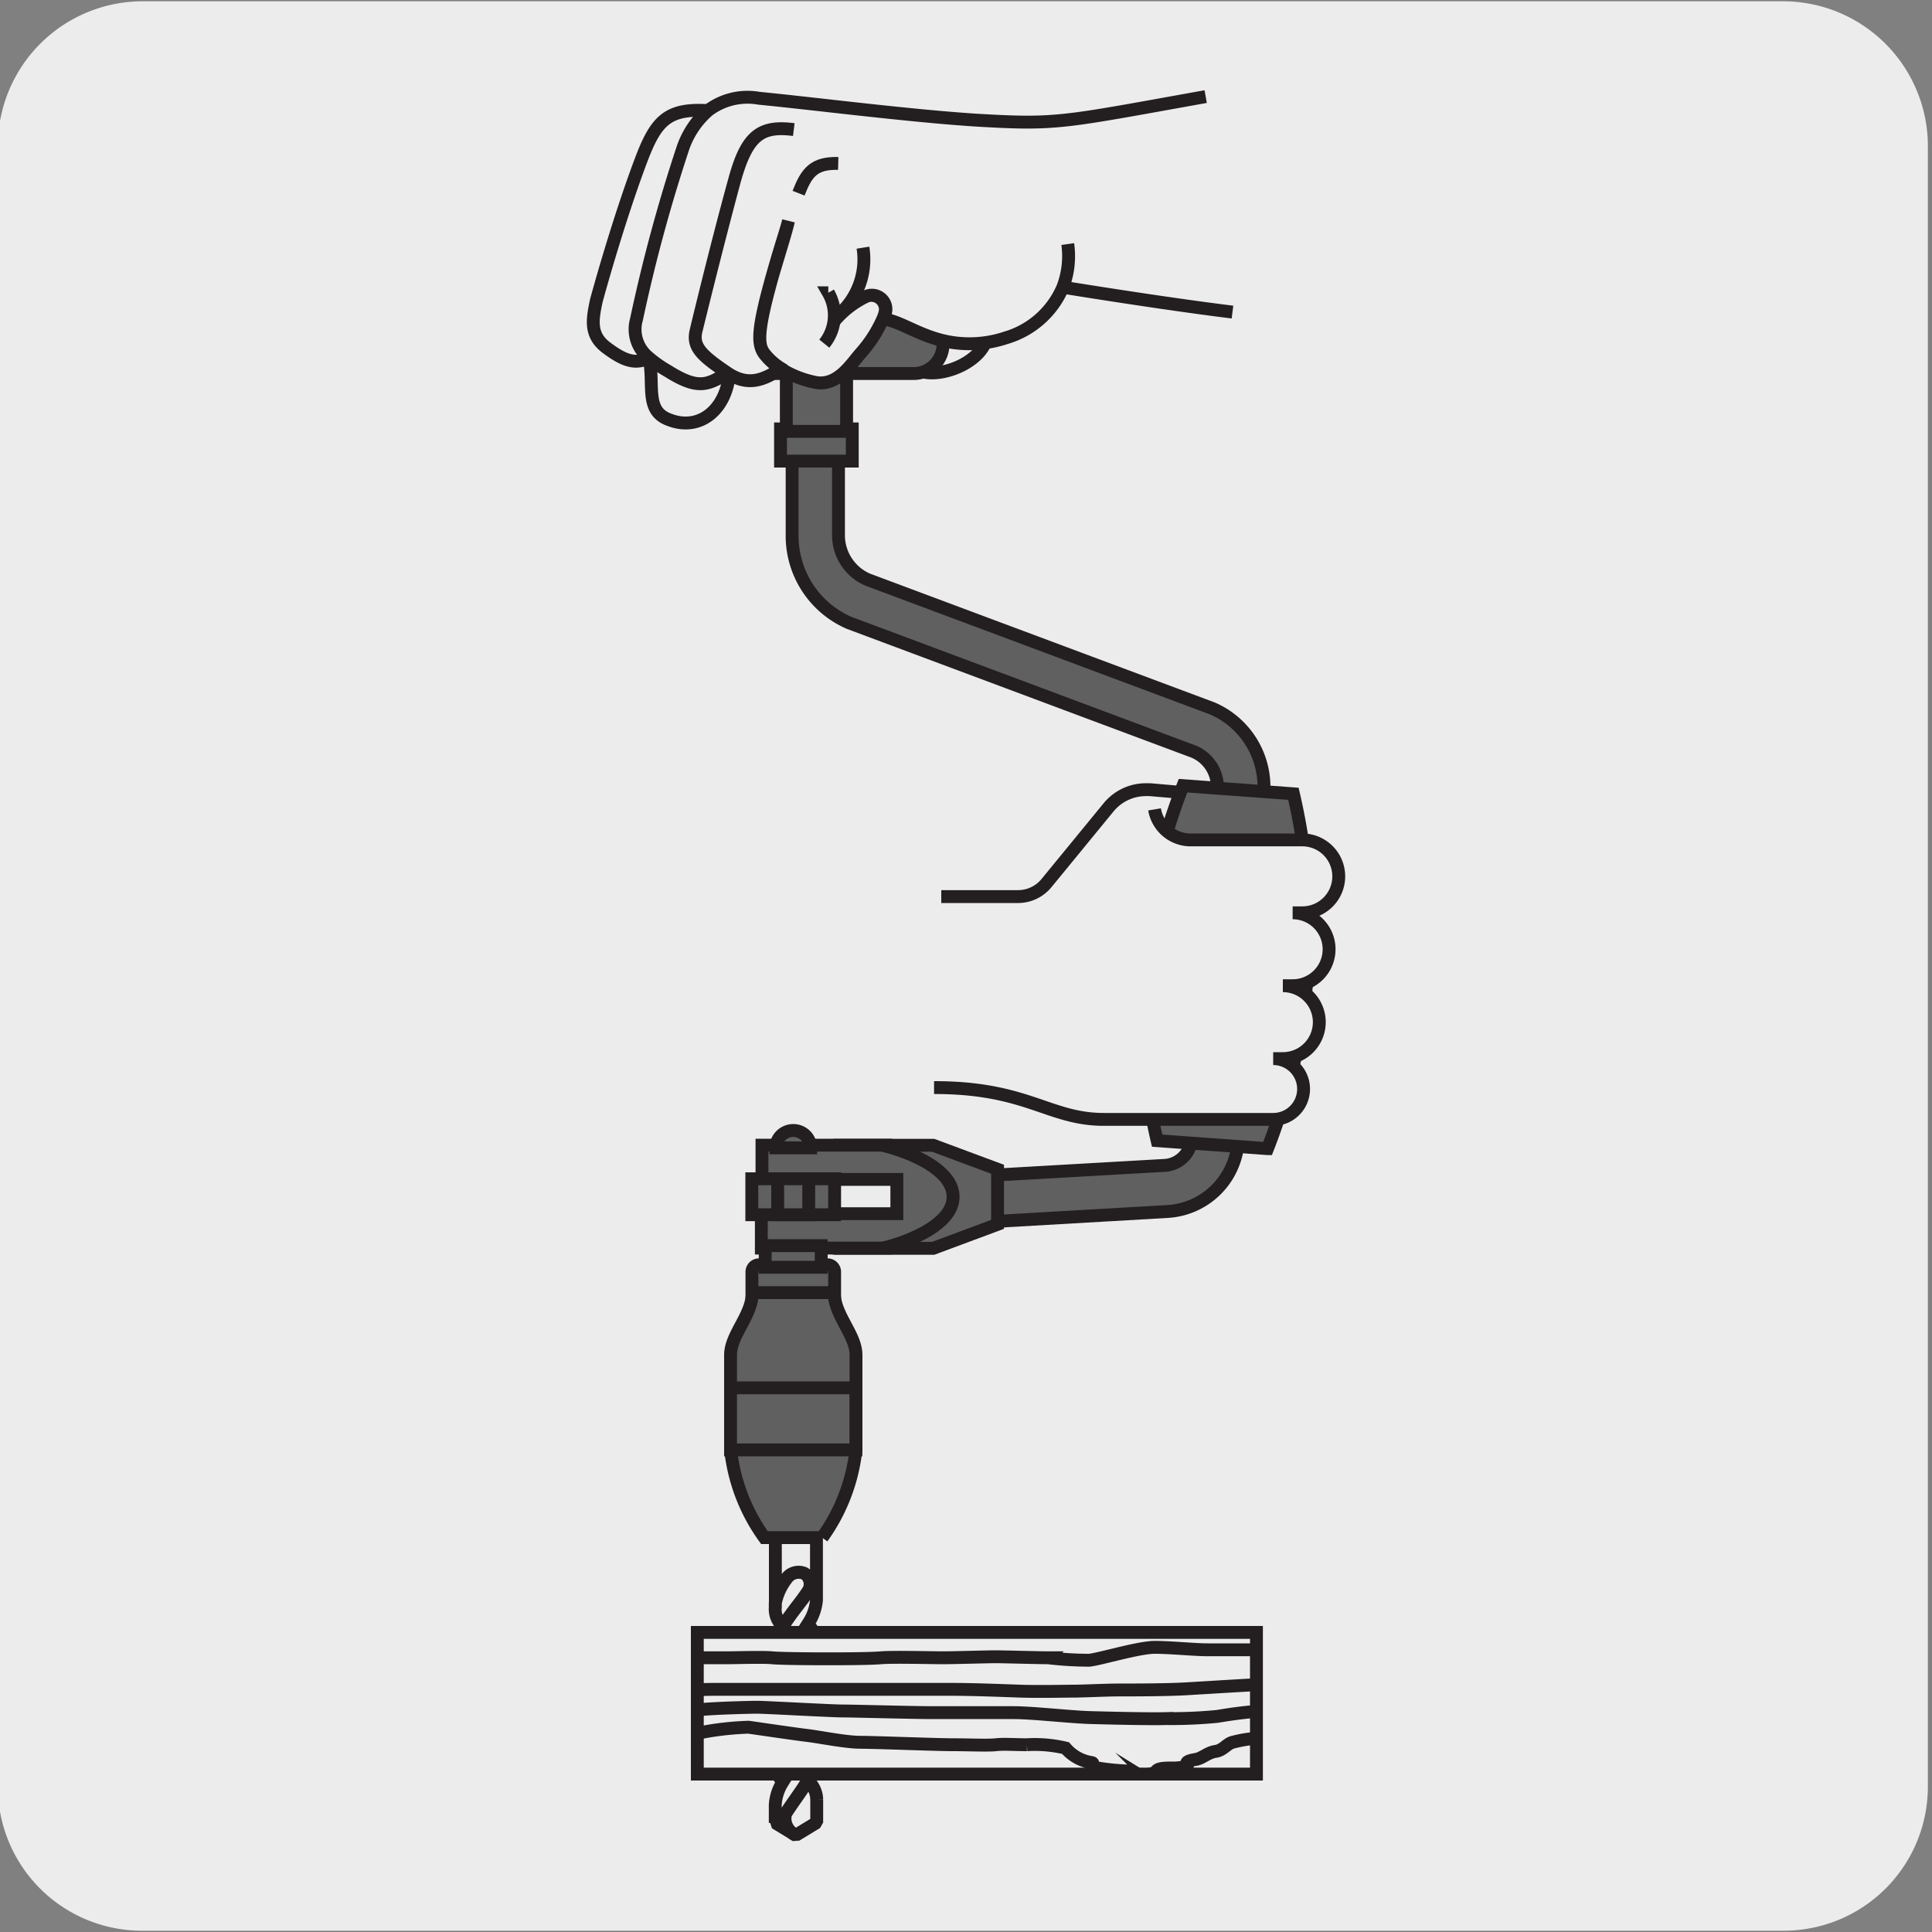 <svg xmlns="http://www.w3.org/2000/svg" xmlns:xlink="http://www.w3.org/1999/xlink" viewBox="0 0 150 150"><rect x="0" y="0" width="150" height="150" fill="#808080" stroke="none"/><defs><style>.cls-1,.cls-3,.cls-4{fill:none;}.cls-2{fill:#edecec;}.cls-3,.cls-4{stroke:#231f20;}.cls-3{stroke-miterlimit:10;}.cls-4{stroke-linejoin:bevel;}.cls-5{fill:#606060;}.cls-6{clip-path:url(#clip-path);}</style><clipPath id="clip-path"><rect class="cls-1" x="54.24" y="126.84" width="43.22" height="10.8"/></clipPath></defs><title>20240-01</title><g id="Capa_2" data-name="Capa 2"><path class="cls-2" d="M11.08.1H138.39a11.25,11.25,0,0,1,11.29,11.21v127.4a11.19,11.19,0,0,1-11.19,11.19H11A11.19,11.19,0,0,1-.17,138.71h0V11.34A11.25,11.25,0,0,1,11.08.1Z"/></g><g id="Capa_3" data-name="Capa 3"><path class="cls-3" d="M72.41,25.61a11,11,0,0,1-1.15,3.12c1.47.74,4.81-.44,5.35-2.44C74.92,26.1,73.58,25.53,72.41,25.61Z"/><path class="cls-2" d="M61.8,142.5a1.42,1.42,0,0,1-.8-1.69,1.29,1.29,0,0,0-.81.71Zm1.61-1v-1.78a2.05,2.05,0,0,0-.69-1.49h0c-.51.85-1.19,1.73-1.72,2.56a1.42,1.42,0,0,0,.8,1.69ZM60.8,126.28a1.76,1.76,0,0,1-.61-1.45c0-.12,0-.25,0-.39a4.53,4.53,0,0,1,.84-1.84,1.15,1.15,0,0,1,1.43-.44,1,1,0,0,1,.23,1.44c-.51.79-1.35,1.72-1.91,2.68Zm2.61,7.39v2.7a4,4,0,0,1-.69,1.88c-.51.85-1.19,1.73-1.72,2.56a1.29,1.29,0,0,0-.81.71v-1.36a3.66,3.66,0,0,1,.61-1.84c.56-.94,1.37-1.83,1.88-2.61a3.79,3.79,0,0,0,.73-2Zm-.69-1.49a2.07,2.07,0,0,1,.69,1.52,3.87,3.87,0,0,1-.73,2c-.51.78-1.32,1.68-1.88,2.61h0a1.75,1.75,0,0,1-.62-1.46,2.64,2.64,0,0,1,0-.38c.15-1.18,1.61-2.81,2.5-4.3Zm-2.53,4.67v-2.76a3.68,3.68,0,0,1,.62-1.84c.55-.93,1.36-1.83,1.87-2.61a3.79,3.79,0,0,0,.73-2v2.7a4,4,0,0,1-.69,1.88c-.89,1.49-2.35,3.12-2.5,4.3a2.64,2.64,0,0,0,0,.38Zm2.53-10.74c1,1,.79,2.24,0,3.53-.51.78-1.32,1.68-1.87,2.61a1.75,1.75,0,0,1-.62-1.46,2.4,2.4,0,0,1,0-.37c.15-1.19,1.61-2.82,2.5-4.31Zm-2.53,4.71a2.82,2.82,0,0,1,0-.4c.15-1.19,1.62-2.82,2.51-4.31a3.85,3.85,0,0,0,.69-1.88V113.84H60.2v11h0c0-.12,0-.25,0-.39a4.53,4.53,0,0,1,.84-1.84,1.15,1.15,0,0,1,1.43-.44,1,1,0,0,1,.23,1.44c-.51.79-1.35,1.72-1.91,2.68a3.62,3.62,0,0,0-.61,1.82v2.72Z"/><path class="cls-4" d="M61.8,142.5a1.42,1.42,0,0,1-.8-1.69,1.29,1.29,0,0,0-.81.71Zm1.61-1v-1.78a2.05,2.05,0,0,0-.69-1.49h0c-.51.85-1.19,1.73-1.72,2.56a1.42,1.42,0,0,0,.8,1.69ZM60.8,126.28a1.76,1.76,0,0,1-.61-1.45c0-.12,0-.25,0-.39a4.53,4.53,0,0,1,.84-1.84,1.15,1.15,0,0,1,1.43-.44,1,1,0,0,1,.23,1.44c-.51.79-1.35,1.72-1.91,2.68Zm2.61,7.39v2.7a4,4,0,0,1-.69,1.88c-.51.85-1.19,1.73-1.72,2.56a1.29,1.29,0,0,0-.81.71v-1.36a3.66,3.66,0,0,1,.61-1.84c.56-.94,1.37-1.83,1.88-2.61a3.79,3.79,0,0,0,.73-2Zm-.69-1.49a2.07,2.07,0,0,1,.69,1.52,3.87,3.87,0,0,1-.73,2c-.51.78-1.32,1.68-1.88,2.61h0a1.75,1.75,0,0,1-.62-1.46,2.64,2.64,0,0,1,0-.38c.15-1.18,1.61-2.81,2.5-4.3Zm-2.53,4.67v-2.76a3.68,3.68,0,0,1,.62-1.84c.55-.93,1.36-1.83,1.87-2.61a3.79,3.79,0,0,0,.73-2v2.7a4,4,0,0,1-.69,1.88c-.89,1.49-2.35,3.12-2.5,4.3a2.64,2.64,0,0,0,0,.38Zm2.53-10.74c1,1,.79,2.24,0,3.53-.51.78-1.32,1.68-1.87,2.61a1.75,1.75,0,0,1-.62-1.46,2.4,2.4,0,0,1,0-.37c.15-1.19,1.61-2.82,2.5-4.31Zm-2.53,4.71a2.82,2.82,0,0,1,0-.4c.15-1.19,1.62-2.82,2.51-4.31a3.85,3.85,0,0,0,.69-1.88V113.84H60.2v11h0c0-.12,0-.25,0-.39a4.53,4.53,0,0,1,.84-1.84,1.15,1.15,0,0,1,1.43-.44,1,1,0,0,1,.23,1.44c-.51.79-1.35,1.72-1.91,2.68a3.62,3.62,0,0,0-.61,1.82v2.72Z"/><path class="cls-3" d="M56.64,28.83c-1.52,1.06-2.38,1.34-4.67-.1a10.6,10.6,0,0,1-1.62-1.14c.54,2.14-.39,4.28,1.61,5C54.4,33.54,56.48,31.69,56.64,28.83Z"/><path class="cls-3" d="M73.08,69.61h6a2.86,2.86,0,0,0,2.18-1.06l4.82-5.88A3.75,3.75,0,0,1,89,61.31h.28l7.6.66a2.87,2.87,0,0,1,2.69,2.88v1"/><path class="cls-5" d="M77.32,94.83l-.21-3.59,13.32-.76a2.22,2.22,0,0,0,2.08-2l2-27.12a3,3,0,0,0-1.82-3l-26.76-10a7.36,7.36,0,0,1-4.43-6.74V34.65H65.1v6.88A3.76,3.76,0,0,0,67.36,45L94.12,55a6.64,6.64,0,0,1,4,6.57l-2,27.12a5.83,5.83,0,0,1-5.47,5.37Z"/><path class="cls-3" d="M77.32,94.83l-.21-3.59,13.32-.76a2.22,2.22,0,0,0,2.08-2l2-27.12a3,3,0,0,0-1.82-3l-26.76-10a7.36,7.36,0,0,1-4.43-6.74V34.65H65.1v6.88A3.76,3.76,0,0,0,67.36,45L94.12,55a6.64,6.64,0,0,1,4,6.57l-2,27.12a5.83,5.83,0,0,1-5.47,5.37Z"/><path class="cls-5" d="M74.26,92.91c0-1.67-2-3.13-5.1-4h-10v2.66H69.63v2.66H59.11V96.9h10c3.09-.85,5.13-2.32,5.13-4"/><path class="cls-3" d="M74.26,92.91c0-1.67-2-3.13-5.1-4h-10v2.66H69.63v2.66H59.11V96.9h10C72.22,96.05,74.26,94.58,74.26,92.91Z"/><path class="cls-5" d="M72.45,88.92h-3.9c3.28.86,5.45,2.32,5.45,4s-2.18,3.14-5.48,4h3.93l5-1.86V90.78Z"/><path class="cls-3" d="M72.45,88.92h-3.9c3.28.86,5.45,2.32,5.45,4s-2.18,3.14-5.48,4h3.93l5-1.86V90.78Z"/><rect class="cls-5" x="58.37" y="91.52" width="6.43" height="2.79"/><rect class="cls-3" x="58.37" y="91.52" width="6.43" height="2.79"/><rect class="cls-5" x="60.38" y="91.52" width="2.41" height="2.79"/><rect class="cls-3" x="60.38" y="91.52" width="2.41" height="2.79"/><path class="cls-5" d="M64.8,100.55H58.38V98.77a.55.55,0,0,1,.53-.57h5.36a.55.55,0,0,1,.53.57Z"/><path class="cls-3" d="M64.8,100.55H58.38V98.77a.55.55,0,0,1,.53-.57h5.36a.55.55,0,0,1,.53.57Z"/><path class="cls-5" d="M58.41,100.36c0,1.75-1.69,3.26-1.69,4.84v7.3a14.28,14.28,0,0,0,2.63,6.88h4.48a14.28,14.28,0,0,0,2.63-6.88v-7.3c0-1.58-1.69-3.09-1.69-4.84Z"/><path class="cls-3" d="M58.41,100.36c0,1.75-1.69,3.26-1.69,4.84v7.3a14.28,14.28,0,0,0,2.63,6.88h4.48a14.28,14.28,0,0,0,2.63-6.88v-7.3c0-1.58-1.69-3.09-1.69-4.84Z"/><rect class="cls-5" x="56.72" y="107.75" width="9.73" height="4.82"/><rect class="cls-3" x="56.72" y="107.75" width="9.73" height="4.82"/><rect class="cls-5" x="59.41" y="96.71" width="4.35" height="1.68"/><rect class="cls-3" x="59.41" y="96.71" width="4.35" height="1.68"/><path class="cls-5" d="M60.24,89.12a1.35,1.35,0,1,1,2.7,0Z"/><path class="cls-3" d="M60.24,89.12a1.35,1.35,0,1,1,2.7,0Z"/><rect class="cls-5" x="60.6" y="33.3" width="5.57" height="2.5"/><rect class="cls-3" x="60.6" y="33.3" width="5.57" height="2.5"/><rect class="cls-5" x="61.05" y="28.82" width="4.68" height="4.67"/><rect class="cls-3" x="61.05" y="28.82" width="4.68" height="4.67"/><path class="cls-5" d="M73.22,26.68h0A2.29,2.29,0,0,1,71,29H55.81a2.29,2.29,0,0,1-2.26-2.33h0a2.29,2.29,0,0,1,2.26-2.33H71a2.3,2.3,0,0,1,2.26,2.34"/><path class="cls-3" d="M73.22,26.68h0A2.29,2.29,0,0,1,71,29H55.81a2.29,2.29,0,0,1-2.26-2.33h0a2.29,2.29,0,0,1,2.26-2.33H71A2.3,2.3,0,0,1,73.22,26.68Z"/><path class="cls-5" d="M88.76,74.63a46.31,46.31,0,0,0,1.08,13.93l8.57.62a46.87,46.87,0,0,0,3.1-13.63,46.25,46.25,0,0,0-1.09-13.92L91.85,61a46.47,46.47,0,0,0-3.09,13.62"/><path class="cls-3" d="M88.76,74.63a46.31,46.31,0,0,0,1.08,13.93l8.57.62a46.87,46.87,0,0,0,3.1-13.63,46.25,46.25,0,0,0-1.09-13.92L91.85,61A46.47,46.47,0,0,0,88.76,74.63Z"/><path class="cls-2" d="M89.64,62.84a2.84,2.84,0,0,0,2.8,2.37l8.67,0a2.83,2.83,0,0,1,0,5.66h-.75a2.83,2.83,0,0,1,0,5.66h-.76a2.83,2.83,0,0,1,0,5.66h-.75a2.36,2.36,0,0,1,0,4.72l-13.14,0c-4.29,0-5.93-2.48-13.19-2.47"/><path class="cls-3" d="M89.64,62.84a2.84,2.84,0,0,0,2.8,2.37l8.67,0a2.83,2.83,0,0,1,0,5.66h-.75a2.83,2.83,0,0,1,0,5.66h-.76a2.83,2.83,0,0,1,0,5.66h-.75a2.36,2.36,0,0,1,0,4.72l-13.14,0c-4.29,0-5.93-2.48-13.19-2.47"/><path class="cls-2" d="M50.44,27.78a2.82,2.82,0,0,1-.91-3A125.59,125.59,0,0,1,53.17,11.6a6.7,6.7,0,0,1,2-3c-3.36-.24-4.24.72-5.46,4-1.84,4.92-3.41,10.74-3.41,10.74C46,24.77,45.75,26,47.09,27s2.26,1.35,3.35.75"/><path class="cls-3" d="M50.44,27.78a2.82,2.82,0,0,1-.91-3A125.59,125.59,0,0,1,53.17,11.6a6.7,6.7,0,0,1,2-3c-3.36-.24-4.24.72-5.46,4-1.84,4.92-3.41,10.74-3.41,10.74C46,24.77,45.75,26,47.09,27s2.26,1.35,3.35.75"/><path class="cls-2" d="M93.61,7.5c-11.17,2-11.47,2.2-17.76,1.83C70.61,9,62.82,8,58.93,7.63A5.07,5.07,0,0,0,55,8.56a6.77,6.77,0,0,0-2,3,124.63,124.63,0,0,0-3.58,13.22,2.81,2.81,0,0,0,.89,2.94,9.89,9.89,0,0,0,1.58,1.11c2.23,1.4,3.07,1.13,4.55.1-2-1.33-2.69-2-2.4-3.24,0,0,1.57-6.56,3-11.73,1-3.52,2.07-4.21,4.59-3.9-2.52-.31-3.64.38-4.59,3.9-1.4,5.17-3,11.73-3,11.73-.29,1.22.44,1.91,2.4,3.24,1.61,1.1,2.84.6,4.21-.32a4.89,4.89,0,0,1-1.32-1.18c-.53-.73-.55-1.82.66-6.12.67-2.37,1-3.27,1.23-4.16C61,18.07,60.7,19,60,21.35c-1.21,4.3-1.19,5.39-.66,6.12a4.89,4.89,0,0,0,1.32,1.18,7.88,7.88,0,0,0,2.47,1c1.84.48,2.94-1.38,3.69-2.22l.05-.06a10,10,0,0,0,1.7-2.68,2.7,2.7,0,0,0,.17-.58A1.09,1.09,0,0,0,67.28,23a7.34,7.34,0,0,0-2.48,1.9A7.34,7.34,0,0,1,67.28,23a1.09,1.09,0,0,1,1.49,1.18,2.93,2.93,0,0,1-.17.59c1.12.15,2.28.95,3.85,1.46a8.9,8.9,0,0,0,5.64,0,6.91,6.91,0,0,0,4.43-3.93,6.8,6.8,0,0,0,.38-3.35,6.69,6.69,0,0,1-.38,3.35s7.66,1.25,13.17,1.93"/><path class="cls-3" d="M93.61,7.5c-11.17,2-11.47,2.2-17.76,1.83C70.61,9,62.82,8,58.93,7.63A5.07,5.07,0,0,0,55,8.56a6.77,6.77,0,0,0-2,3,124.63,124.63,0,0,0-3.58,13.22,2.81,2.81,0,0,0,.89,2.94,9.89,9.89,0,0,0,1.58,1.11c2.23,1.4,3.07,1.13,4.55.1-2-1.33-2.69-2-2.4-3.24,0,0,1.57-6.56,3-11.73,1-3.52,2.07-4.21,4.59-3.9-2.52-.31-3.64.38-4.59,3.9-1.4,5.17-3,11.73-3,11.73-.29,1.22.44,1.91,2.4,3.24,1.61,1.1,2.84.6,4.21-.32a4.89,4.89,0,0,1-1.32-1.18c-.53-.73-.55-1.82.66-6.12.67-2.37,1-3.27,1.23-4.16C61,18.07,60.7,19,60,21.35c-1.21,4.3-1.19,5.39-.66,6.12a4.89,4.89,0,0,0,1.32,1.18,7.88,7.88,0,0,0,2.47,1c1.84.48,2.94-1.38,3.69-2.22l.05-.06a10,10,0,0,0,1.7-2.68,2.7,2.7,0,0,0,.17-.58A1.09,1.09,0,0,0,67.28,23a7.34,7.34,0,0,0-2.48,1.9A7.34,7.34,0,0,1,67.28,23a1.09,1.09,0,0,1,1.49,1.18,2.93,2.93,0,0,1-.17.59c1.12.15,2.28.95,3.85,1.46a8.9,8.9,0,0,0,5.64,0,6.91,6.91,0,0,0,4.43-3.93,6.8,6.8,0,0,0,.38-3.35,6.69,6.69,0,0,1-.38,3.35s7.66,1.25,13.17,1.93"/><path class="cls-3" d="M65.43,24.14A5.7,5.7,0,0,0,67,19.23m-2.69,3.5A3.5,3.5,0,0,1,64,26.68"/><rect class="cls-2" x="54.14" y="126.74" width="43.41" height="11"/><rect class="cls-3" x="54.14" y="126.74" width="43.41" height="11"/><g class="cls-6"><path class="cls-3" d="M48.2,128.9c.7,0,2.1-.07,2.87-.07s2.32-.12,2.83-.12h2.5c.7,0,2.84-.07,3.54,0s3.42.08,4.19.08,3.38,0,4.27-.08,4,0,4.78,0,3.57-.08,4.12-.08,3.42.08,4.08.08a27.56,27.56,0,0,0,3.2.19c.92-.11,3.83-1,5.08-1s3.06.19,4.12.19l4.53,0m-49.87,3.21c1.88,0,6.23-.14,7-.14h18.3c1.83,0,4,.09,5.45.14s3.61,0,4.22,0,2.53-.09,3.36-.09,3.79,0,5.31-.09,5.84-.36,6.32-.36"/><path class="cls-3" d="M48.27,122.91a33.84,33.84,0,0,0,4.49-.11c1.33-.2,4.34,0,5.59-.24a30.88,30.88,0,0,1,4.31-.19c1.51,0,3.53,0,5.26,0s2.13-.07,4.08,0,4.6,0,5.74,0,3.31-.11,4.27-.11,2.5.18,3.93.1,3,.44,4,.44,2.11-.66,3.36-.66,4.47-.12,5.31,0m-50.45,4c.88,0,1.73-.08,2.76-.12s3.09-.08,3.94-.15,3-.12,3.34-.12,2.58,0,3.57,0,2.58.08,3.94,0,3.38,0,4.12,0a23.64,23.64,0,0,0,3,0c1.54-.11,3.09,0,3.82-.07s1.81-.2,2.51-.2.62.08,1.58.12,1.91.08,3.13.08,2.28,0,3.49-.08,2.76-.08,3.72-.16,2.24-.11,3.2-.15,1.54,0,2.57,0,1.51,0,1.91,0"/><path class="cls-3" d="M48.3,133.43a22.63,22.63,0,0,1,2.8-.38,20.22,20.22,0,0,0,2.72-.25c1-.17,4.42-.25,5-.25s5.78.29,6.59.29,5.56.13,7,.13,4.93,0,6.33,0,4.45.34,5.85.38,4.71.12,6,.08a36.49,36.49,0,0,0,3.93-.17,37.51,37.51,0,0,1,3.87-.46"/><path class="cls-3" d="M92.47,136.74h0Zm-2,1c-.19.11-.67.41-.9.51s-.27.3-.15.39.47,0,.57.13a2.94,2.94,0,0,0,1.53.44,4,4,0,0,1,.84.09c.18,0,.34.06.5.08a7,7,0,0,1,1.08.24,7.09,7.09,0,0,0,2.08.22c.34,0,1-.09,1.49-.14s.79-.09.9-.09v.25c-.23,0-1.75.21-2.37.23a6.84,6.84,0,0,1-2.18-.23,14.64,14.64,0,0,0-1.55-.31c-.6-.11-.76-.06-1.55-.14a13,13,0,0,0-1.93-.15c-.87,0-2,.18-2.45.2s-1.13,0-1.7,0,.16.22.58.22.21.16.58.16.45.11.11.14-1.72,0-2.51-.06-3.39-.06-4.58-.25-4.06-.12-4.69-.21-3,0-3.53-.14a33.45,33.45,0,0,0-3.41.09c-.34,0-1.87,0-2.12-.06s.17-.23.31-.23a8.28,8.28,0,0,0-1.16-.11c-.54,0-1.55-.2-2.37-.26s-2.49,0-3,0a17.14,17.14,0,0,1-2.15,0c-.56-.09-1.92-.26-2.6-.37a21.62,21.62,0,0,1-2.09-.83,1.65,1.65,0,0,1-.76-.32,3.47,3.47,0,0,0-.93-.6c-.29-.09-.77,0-.76-.24s.59-.3,1-.56a6.4,6.4,0,0,1,1.63-.71,17.74,17.74,0,0,1,3-.75,24,24,0,0,1,2.88-.27c.86.12,3.63.53,4.56.64s3,.53,4.11.53,5.92.19,7.18.19,2.74.07,3.36,0,1.41,0,2.41,0a10.35,10.35,0,0,1,3,.26,3.29,3.29,0,0,0,2,1.12c.38.06-.4.24.16.37a17.9,17.9,0,0,0,2.47.28c.23,0,.25.15.11.16-.44,0-.68.21-.1.23,1.1,0,2.25-.1,2.4-.37s.94-.24,1.34-.24,1.27-.1,1.07-.31.42-.32.66-.36c.48-.07.94-.54,1.53-.62s.89-.6,1.33-.71a10.41,10.41,0,0,1,2.41-.34v.25m-45.13,0c-.33.1-.61.19-.78.23a6.11,6.11,0,0,0-1.55.68,3.88,3.88,0,0,1-.59.28h0a1.26,1.26,0,0,1,.28,0,3.52,3.52,0,0,1,1,.66,1.55,1.55,0,0,0,.64.25,5.16,5.16,0,0,1,.73.3,6.4,6.4,0,0,0,1.34.53l1.67.24.93.13a10.54,10.54,0,0,0,1.5,0l.61,0h.63c.76,0,1.8,0,2.41,0,.43,0,.91.1,1.36.15s.75.1,1,.11c1.43.08,1.42.13,1.42.38h0c.54,0,1.3,0,1.52,0A34.16,34.16,0,0,1,70.7,139c.27,0,1,.05,1.72.07s1.48,0,1.81.07.82,0,1.5.05a26.83,26.83,0,0,1,3.2.15,29.64,29.64,0,0,0,3.37.21l1.18,0,.87,0a.27.27,0,0,1-.11-.21.29.29,0,0,1,.26-.28,6.89,6.89,0,0,1,.8,0c1.85,0,0-1,.19-1.07"/></g><path class="cls-2" d="M62,15c.63-1.62,1.2-2.36,3.08-2.31"/><path class="cls-3" d="M62,15c.63-1.62,1.2-2.36,3.08-2.31"/></g></svg>